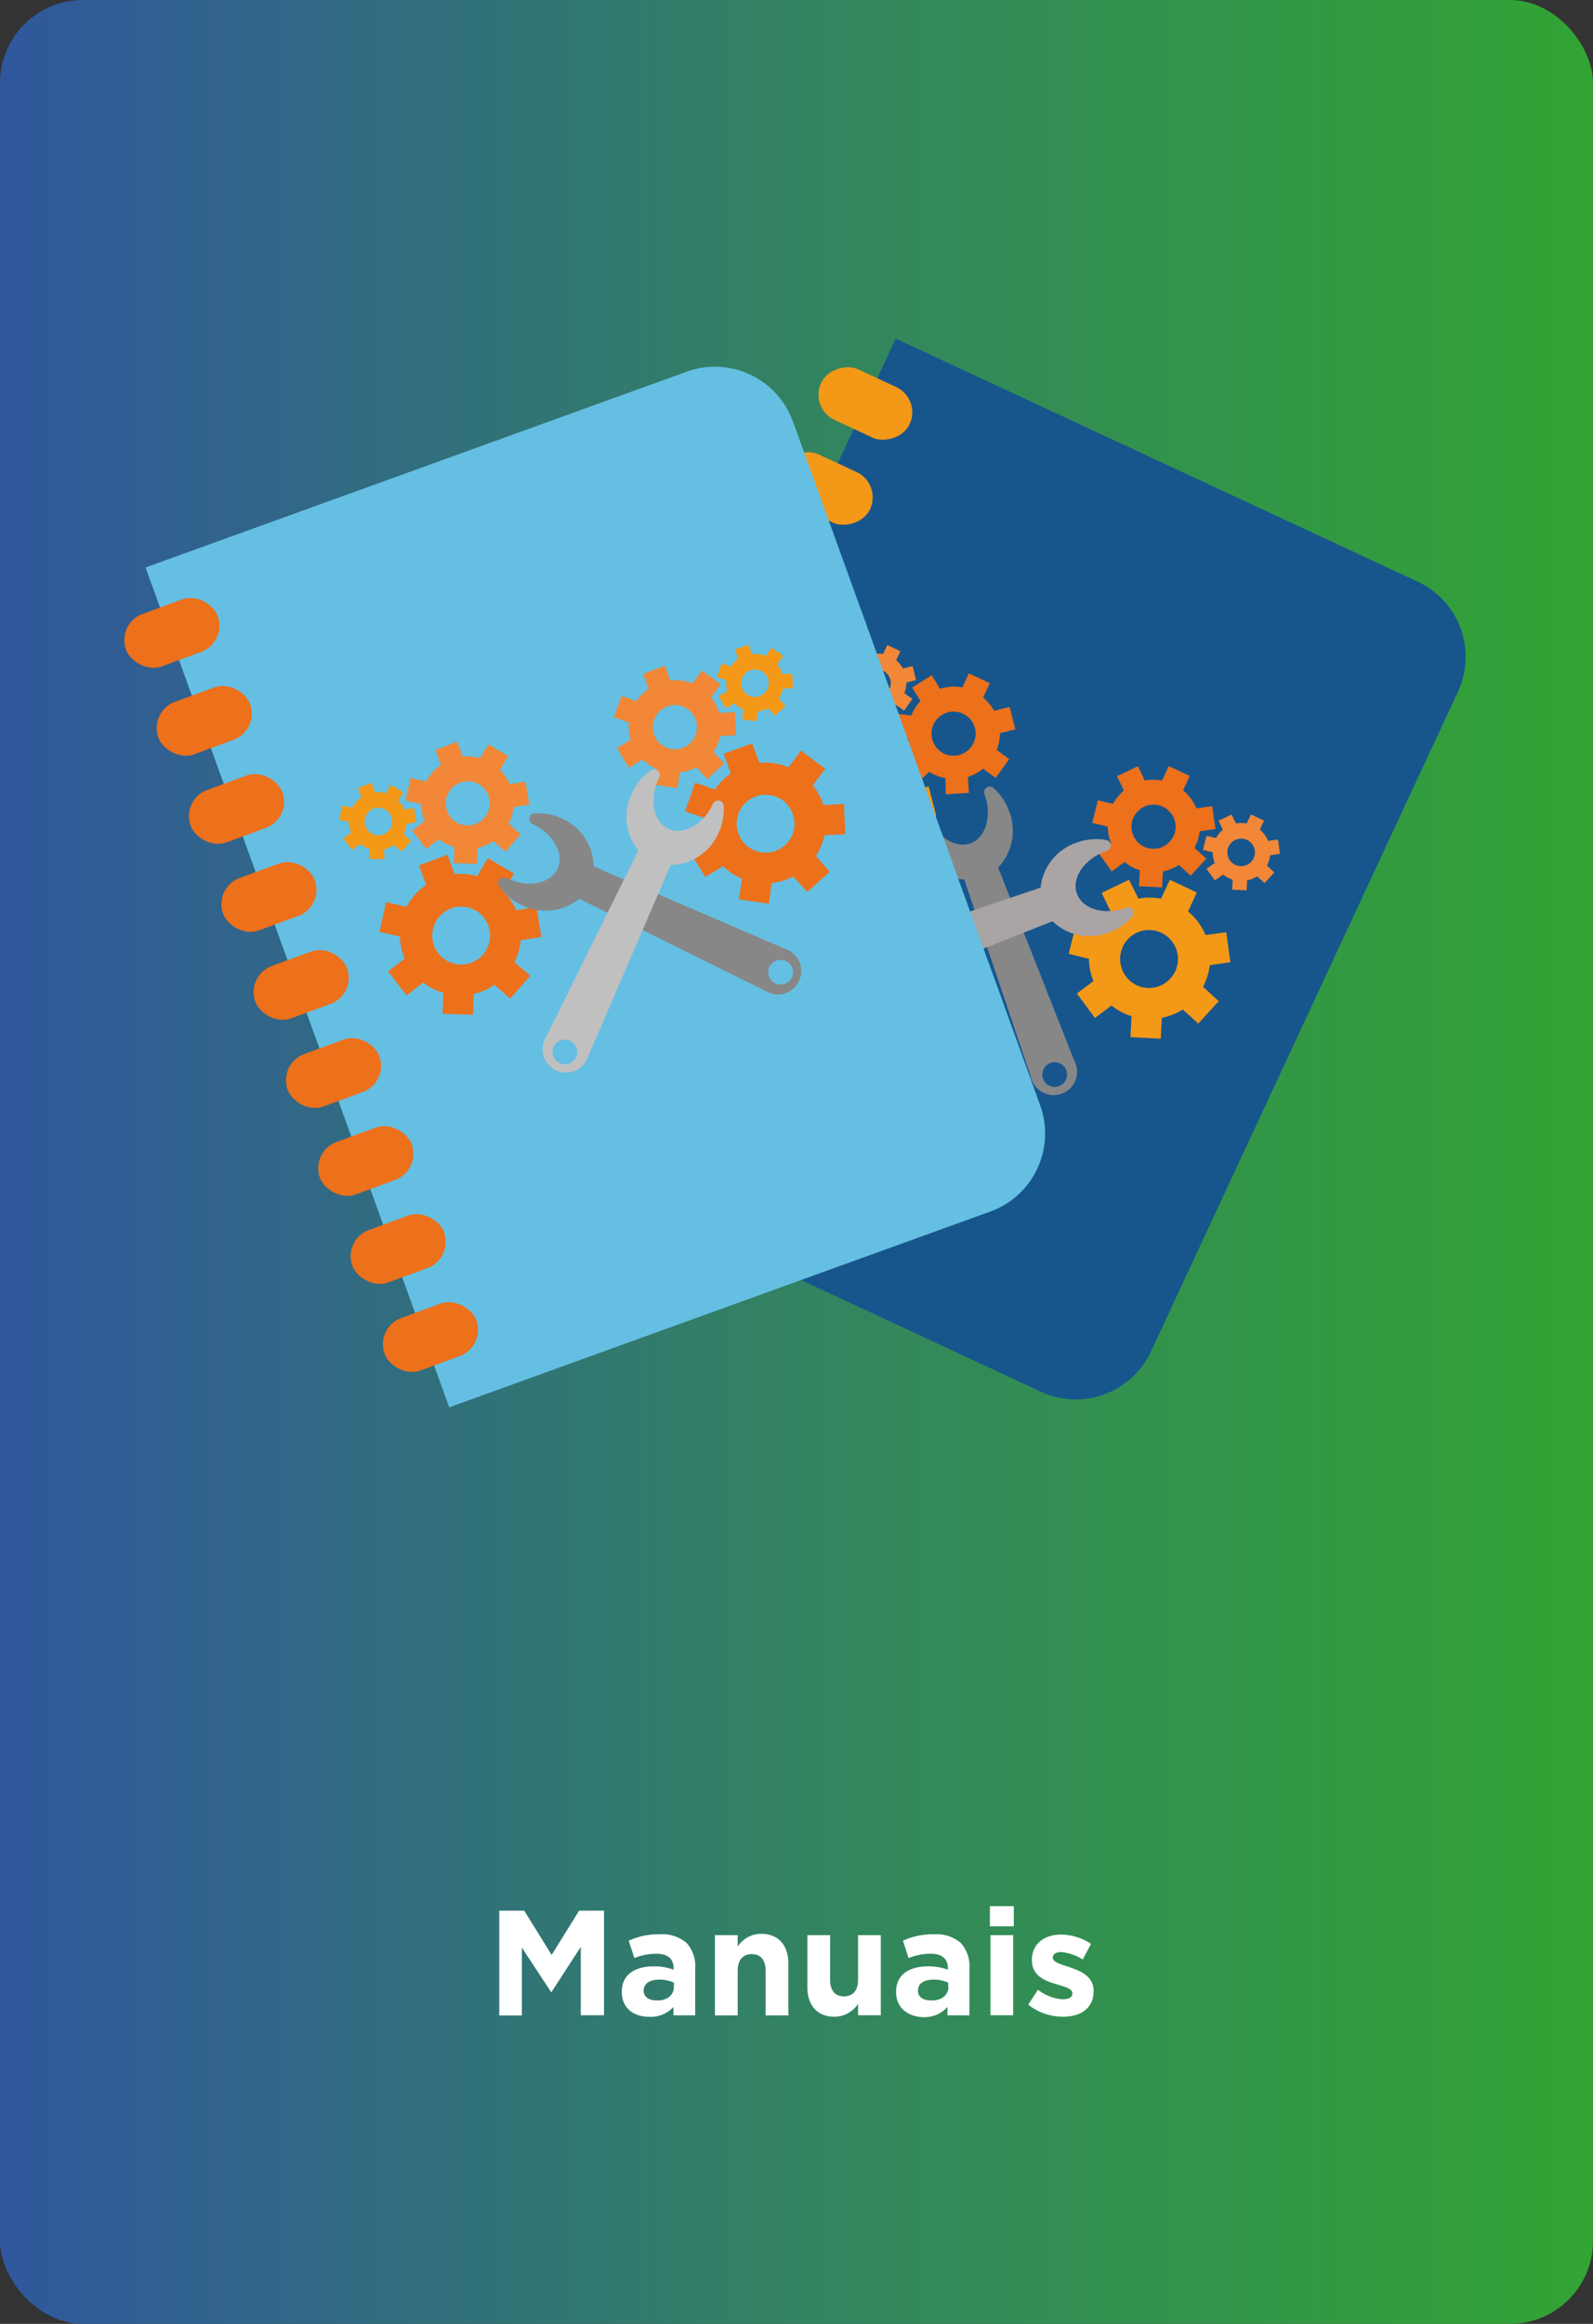 <svg xmlns="http://www.w3.org/2000/svg" xmlns:xlink="http://www.w3.org/1999/xlink" viewBox="0 0 192 280"><rect x="0" y="0" width="192" height="280" fill="#333333" stroke="none"/><defs><style>.cls-1{fill:url(#Gradiente_sem_nome_18);}.cls-2{fill:#fff;}.cls-3{fill:#17568d;}.cls-4{fill:#f49817;}.cls-5{fill:#f18737;}.cls-6{fill:#ed701b;}.cls-7{fill:#878787;}.cls-8{fill:#aba4a4;}.cls-9{fill:#65bfe2;}.cls-10{fill:silver;}</style><linearGradient id="Gradiente_sem_nome_18" y1="140" x2="192" y2="140" gradientUnits="userSpaceOnUse"><stop offset="0" stop-color="#30579d"/><stop offset="0.51" stop-color="#328460"/><stop offset="1" stop-color="#32a434"/></linearGradient></defs><title>Cartão - Manuais</title><g id="Camada_2" data-name="Camada 2"><g id="Cartão_cópia" data-name="Cartão cópia"><rect class="cls-1" width="192" height="280" rx="10" ry="10"/></g><g id="Manuais"><path class="cls-2" d="M60.18,230.21h3l3.31,5.33,3.31-5.33h3v12.6H70v-8.23L66.48,240h-.07l-3.51-5.33v8.17H60.18Z"/><path class="cls-2" d="M74.94,240v0c0-2.11,1.6-3.08,3.89-3.08a6.85,6.85,0,0,1,2.36.4v-.16c0-1.13-.7-1.76-2.07-1.76a7.12,7.12,0,0,0-2.66.52l-.68-2.09a8.5,8.5,0,0,1,3.75-.77,4.45,4.45,0,0,1,3.26,1.08,4.21,4.21,0,0,1,1,3.08v5.6H81.17v-1A3.71,3.71,0,0,1,78.25,243C76.43,243,74.94,242,74.94,240Zm6.28-.63v-.49a4.23,4.23,0,0,0-1.75-.36c-1.17,0-1.89.47-1.89,1.33v0c0,.74.61,1.17,1.49,1.17C80.36,241.1,81.22,240.4,81.22,239.41Z"/><path class="cls-2" d="M86.17,233.16h2.74v1.37A3.41,3.41,0,0,1,91.74,233c2.07,0,3.28,1.37,3.28,3.58v6.25H92.28v-5.38c0-1.3-.61-2-1.66-2s-1.71.67-1.71,2v5.38H86.17Z"/><path class="cls-2" d="M97.31,239.41v-6.25h2.74v5.38c0,1.3.61,2,1.66,2s1.71-.67,1.71-2v-5.38h2.74v9.65h-2.74v-1.37a3.41,3.41,0,0,1-2.83,1.55C98.52,243,97.31,241.63,97.31,239.41Z"/><path class="cls-2" d="M108,240v0c0-2.11,1.6-3.08,3.89-3.08a6.85,6.85,0,0,1,2.36.4v-.16c0-1.13-.7-1.76-2.07-1.76a7.12,7.12,0,0,0-2.67.52l-.68-2.09a8.51,8.51,0,0,1,3.75-.77,4.45,4.45,0,0,1,3.26,1.08,4.2,4.2,0,0,1,1,3.08v5.6h-2.65v-1a3.71,3.71,0,0,1-2.92,1.22C109.52,243,108,242,108,240Zm6.28-.63v-.49a4.23,4.23,0,0,0-1.75-.36c-1.17,0-1.89.47-1.89,1.33v0c0,.74.61,1.17,1.49,1.17C113.44,241.1,114.31,240.4,114.31,239.41Z"/><path class="cls-2" d="M119.31,229.67h2.88v2.43h-2.88Zm.07,3.49h2.74v9.65h-2.74Z"/><path class="cls-2" d="M123.93,241.54l1.17-1.8a5.45,5.45,0,0,0,3,1.15c.79,0,1.15-.29,1.15-.72v0c0-.59-.94-.79-2-1.12-1.35-.4-2.88-1-2.88-2.9v0c0-2,1.58-3.06,3.53-3.06a6.68,6.68,0,0,1,3.6,1.12l-1,1.89a5.72,5.72,0,0,0-2.61-.9c-.67,0-1,.29-1,.67v0c0,.54.92.79,2,1.15,1.35.45,2.92,1.1,2.92,2.86v0c0,2.14-1.6,3.11-3.69,3.11A6.76,6.76,0,0,1,123.93,241.54Z"/><path class="cls-3" d="M81.53,52.53h69.39a10,10,0,0,1,10,10v87.65a10,10,0,0,1-10,10H81.53a0,0,0,0,1,0,0V52.53a0,0,0,0,1,0,0Z" transform="translate(56.21 -41.23) rotate(24.96)"/><rect class="cls-4" x="100.95" y="42.74" width="6.73" height="11.77" rx="3.36" ry="3.36" transform="translate(16.2 122.67) rotate(-65.04)"/><rect class="cls-4" x="96.18" y="52.98" width="6.73" height="11.77" rx="3.36" ry="3.36" transform="translate(4.16 124.27) rotate(-65.04)"/><rect class="cls-4" x="91.41" y="63.23" width="6.73" height="11.77" rx="3.36" ry="3.36" transform="translate(-7.88 125.87) rotate(-65.04)"/><rect class="cls-4" x="86.64" y="73.47" width="6.73" height="11.77" rx="3.36" ry="3.36" transform="translate(-19.92 127.46) rotate(-65.04)"/><rect class="cls-4" x="81.88" y="83.71" width="6.73" height="11.77" rx="3.36" ry="3.36" transform="translate(-31.96 129.06) rotate(-65.04)"/><rect class="cls-4" x="77.11" y="93.95" width="6.73" height="11.77" rx="3.36" ry="3.36" transform="translate(-44 130.66) rotate(-65.04)"/><rect class="cls-4" x="72.34" y="104.2" width="6.73" height="11.77" rx="3.36" ry="3.36" transform="translate(-56.04 132.26) rotate(-65.04)"/><rect class="cls-4" x="67.57" y="114.44" width="6.73" height="11.77" rx="3.36" ry="3.36" transform="translate(-68.09 133.85) rotate(-65.04)"/><rect class="cls-4" x="62.8" y="124.68" width="6.73" height="11.77" rx="3.36" ry="3.36" transform="translate(-80.13 135.45) rotate(-65.04)"/><path class="cls-5" d="M109,83.52a3.47,3.47,0,0,0,.24-1.28l1.16-.3L110,80.25l-1.16.3a3.47,3.47,0,0,0-.83-1l.51-1.09-1.58-.74-.51,1.09a3.48,3.48,0,0,0-1.69.11l-.64-1-1.48.93.64,1a3.48,3.48,0,0,0-.63.93l-.07.17-1.19-.16-.23,1.73,1.19.16a3.5,3.5,0,0,0,.4,1.24l-.88.82L103,86l.88-.82a3.46,3.46,0,0,0,1.21.48l.07,1.2,1.74-.11-.07-1.2a3.5,3.5,0,0,0,1.14-.63l1,.7,1-1.41Zm-4,.29a1.66,1.66,0,1,1,2.21-.81A1.66,1.66,0,0,1,105.06,83.81Z"/><path class="cls-4" d="M109.9,101.62a7.27,7.27,0,0,0,.51-2.69l2.44-.63-.92-3.54-2.44.63a7.28,7.28,0,0,0-1.75-2.1L108.8,91l-3.32-1.54-1.06,2.28a7.3,7.3,0,0,0-3.54.22l-1.34-2.13-3.1,1.94,1.34,2.13a7.3,7.3,0,0,0-1.32,1.94l-.15.36-2.5-.33-.47,3.63,2.5.33a7.35,7.35,0,0,0,.84,2.6l-1.84,1.72,2.5,2.67,1.84-1.72a7.27,7.27,0,0,0,2.54,1l.16,2.51,3.65-.23-.16-2.52a7.33,7.33,0,0,0,2.4-1.31l2,1.48,2.15-3Zm-8.3.6a3.49,3.49,0,1,1,4.63-1.69A3.49,3.49,0,0,1,101.6,102.23Z"/><path class="cls-6" d="M120.13,90.35a5.54,5.54,0,0,0,.39-2l1.86-.48-.7-2.7-1.86.48a5.55,5.55,0,0,0-1.33-1.6l.81-1.74-2.53-1.18L116,82.82a5.57,5.57,0,0,0-2.7.17l-1-1.63-2.36,1.48,1,1.63a5.57,5.57,0,0,0-1,1.48l-.12.27-1.9-.25-.36,2.77,1.9.25a5.61,5.61,0,0,0,.64,2l-1.4,1.31,1.9,2,1.4-1.31a5.54,5.54,0,0,0,1.94.77L114,95.7l2.78-.17-.12-1.92a5.59,5.59,0,0,0,1.83-1L120,93.73l1.64-2.26Zm-6.32.46a2.66,2.66,0,1,1,3.53-1.29A2.66,2.66,0,0,1,113.8,90.8Z"/><path class="cls-5" d="M145.4,100.71,145,102.4l1.16.29a3.5,3.5,0,0,0,.26,1.28l-1,.71,1,1.4,1-.71a3.46,3.46,0,0,0,1.15.62l-.06,1.2,1.74.09.06-1.2a3.5,3.5,0,0,0,1.21-.49l.89.81,1.18-1.29-.89-.81.08-.17a3.48,3.48,0,0,0,.3-1.08l1.19-.17-.24-1.73-1.19.17a3.48,3.48,0,0,0-1-1.36l.51-1.09-1.58-.74-.51,1.09a3.47,3.47,0,0,0-1.3,0l-.52-1.08-1.57.75.52,1.08a3.47,3.47,0,0,0-.82,1Zm2.69,1.29a1.66,1.66,0,1,1,.81,2.21A1.66,1.66,0,0,1,148.08,102Z"/><path class="cls-4" d="M129.69,111.37l-.88,3.55,2.44.61a7.33,7.33,0,0,0,.54,2.68l-2,1.5,2.18,2.94,2-1.5a7.27,7.27,0,0,0,2.41,1.29l-.13,2.52,3.65.19.13-2.52a7.35,7.35,0,0,0,2.53-1l1.86,1.7,2.47-2.7L145,118.9l.17-.35a7.3,7.3,0,0,0,.64-2.26l2.49-.35-.51-3.62-2.49.35a7.3,7.3,0,0,0-2.11-2.85l1.06-2.28L141,106l-1.06,2.28a7.28,7.28,0,0,0-2.73,0L136.08,106l-3.3,1.58,1.09,2.27a7.27,7.27,0,0,0-1.73,2.12Zm5.63,2.71a3.49,3.49,0,1,1,1.69,4.63A3.49,3.49,0,0,1,135.33,114.08Z"/><path class="cls-6" d="M132.32,96.43l-.67,2.71,1.86.46a5.59,5.59,0,0,0,.41,2l-1.54,1.14L134,105l1.54-1.14a5.54,5.54,0,0,0,1.84,1l-.1,1.92,2.78.14.1-1.92a5.61,5.61,0,0,0,1.93-.79l1.42,1.3,1.88-2.06-1.42-1.3.13-.26a5.57,5.57,0,0,0,.49-1.73l1.9-.27-.39-2.76-1.9.27a5.57,5.57,0,0,0-1.61-2.17l.81-1.74-2.53-1.18-.81,1.74a5.55,5.55,0,0,0-2.08,0l-.83-1.73-2.52,1.2.83,1.73a5.54,5.54,0,0,0-1.32,1.62Zm4.3,2.06a2.66,2.66,0,1,1,1.29,3.53A2.66,2.66,0,0,1,136.62,98.49Z"/><path class="cls-7" d="M121.63,97.74a6.9,6.9,0,0,0-1.89-2.8.68.68,0,0,0-1.08.76v0c.94,2.58.18,5.22-1.69,5.91s-4.16-.85-5.1-3.43l-.07-.2a.68.68,0,0,0-1.31.1,6.87,6.87,0,0,0,.32,3.58,6.42,6.42,0,0,0,5.42,4.33l8,23.7a2.82,2.82,0,1,0,5.24-1.91l-9.17-23.26A6.42,6.42,0,0,0,121.63,97.74Zm6,33.13a1.49,1.49,0,1,1,.89-1.91A1.49,1.49,0,0,1,127.59,130.88Z"/><path class="cls-8" d="M133.67,112.35a6.9,6.9,0,0,0,2.8-1.89.68.68,0,0,0-.76-1.08h0c-2.58.94-5.22.18-5.91-1.69s.85-4.16,3.43-5.1l.2-.07a.68.68,0,0,0-.1-1.31,6.87,6.87,0,0,0-3.58.32,6.42,6.42,0,0,0-4.33,5.42l-23.7,8a2.82,2.82,0,1,0,1.91,5.24L126.86,111A6.42,6.42,0,0,0,133.67,112.35Zm-33.13,6a1.49,1.49,0,1,1,1.91.89A1.49,1.49,0,0,1,100.53,118.31Z"/><path class="cls-9" d="M33.87,51.16h69.39a10,10,0,0,1,10,10v87.65a10,10,0,0,1-10,10H33.87a0,0,0,0,1,0,0V51.16A0,0,0,0,1,33.87,51.16Z" transform="matrix(0.94, -0.34, 0.34, 0.94, -31.69, 31.8)"/><rect class="cls-6" x="14.83" y="72.89" width="11.77" height="6.73" rx="3.36" ry="3.36" transform="translate(-25.02 11.82) rotate(-20.17)"/><rect class="cls-6" x="18.73" y="83.49" width="11.77" height="6.73" rx="3.36" ry="3.36" transform="translate(-28.44 13.81) rotate(-20.17)"/><rect class="cls-6" x="22.62" y="94.1" width="11.77" height="6.73" rx="3.36" ry="3.36" transform="translate(-31.86 15.81) rotate(-20.17)"/><rect class="cls-6" x="26.52" y="104.71" width="11.77" height="6.73" rx="3.36" ry="3.36" transform="translate(-35.27 17.8) rotate(-20.17)"/><rect class="cls-6" x="30.41" y="115.31" width="11.77" height="6.73" rx="3.36" ry="3.36" transform="translate(-38.69 19.79) rotate(-20.17)"/><rect class="cls-6" x="34.31" y="125.92" width="11.77" height="6.73" rx="3.36" ry="3.36" transform="translate(-42.11 21.79) rotate(-20.17)"/><rect class="cls-6" x="38.2" y="136.52" width="11.77" height="6.73" rx="3.36" ry="3.36" transform="translate(-45.53 23.78) rotate(-20.17)"/><rect class="cls-6" x="42.1" y="147.13" width="11.77" height="6.73" rx="3.36" ry="3.36" transform="translate(-48.94 25.77) rotate(-20.17)"/><rect class="cls-6" x="45.99" y="157.73" width="11.77" height="6.73" rx="3.36" ry="3.36" transform="translate(-52.36 27.77) rotate(-20.17)"/><path class="cls-4" d="M48.76,97.54A3.47,3.47,0,0,0,48,96.46l.61-1-1.5-.88-.61,1a3.47,3.47,0,0,0-1.3-.12l-.41-1.13-1.64.6.41,1.13a3.48,3.48,0,0,0-1.12,1.27l-1.17-.27-.39,1.7,1.17.27a3.48,3.48,0,0,0,.21,1.1l.07.17-.95.73,1.07,1.38.95-.73a3.5,3.5,0,0,0,1.16.59l0,1.2,1.74.06,0-1.2a3.46,3.46,0,0,0,1.2-.52l.9.79,1.15-1.31-.9-.79A3.5,3.5,0,0,0,49,99.26l1.18-.19-.28-1.72Zm-2.59,3a1.66,1.66,0,1,1,1-2.13A1.66,1.66,0,0,1,46.18,100.54Z"/><path class="cls-6" d="M62.22,109.68a7.27,7.27,0,0,0-1.54-2.26l1.27-2.17-3.16-1.85-1.27,2.17a7.28,7.28,0,0,0-2.72-.24L53.93,103l-3.43,1.26.87,2.36A7.3,7.3,0,0,0,49,109.26l-2.46-.56-.81,3.57,2.46.56a7.3,7.3,0,0,0,.45,2.31l.14.36-2,1.54L49,119.93l2-1.54a7.35,7.35,0,0,0,2.43,1.24l-.08,2.52,3.66.12.08-2.52a7.27,7.27,0,0,0,2.51-1.09l1.89,1.66,2.41-2.75L62,115.92a7.33,7.33,0,0,0,.76-2.63l2.48-.4-.58-3.61ZM56.79,116a3.49,3.49,0,1,1,2.07-4.48A3.49,3.49,0,0,1,56.79,116Z"/><path class="cls-5" d="M61.44,94.48a5.54,5.54,0,0,0-1.18-1.72l1-1.66-2.41-1.41-1,1.66a5.55,5.55,0,0,0-2.08-.19l-.66-1.8-2.62,1,.66,1.8a5.57,5.57,0,0,0-1.78,2l-1.87-.43-.62,2.72,1.87.43a5.57,5.57,0,0,0,.34,1.76l.11.27-1.52,1.17,1.7,2.21,1.52-1.17a5.61,5.61,0,0,0,1.86.95L54.71,104l2.79.09.06-1.92a5.54,5.54,0,0,0,1.91-.83l1.44,1.27,1.84-2.09-1.44-1.27a5.59,5.59,0,0,0,.58-2l1.89-.31-.44-2.75Zm-4.14,4.81a2.66,2.66,0,1,1,1.58-3.41A2.66,2.66,0,0,1,57.31,99.28Z"/><path class="cls-4" d="M86.62,83.88l.9,1.49,1-.62a3.5,3.5,0,0,0,1.09.72l-.17,1.19,1.72.25.17-1.19a3.46,3.46,0,0,0,1.25-.38l.81.89,1.29-1.17-.81-.89a3.5,3.5,0,0,0,.5-1.2l1.2-.06-.08-1.74-1.2.06-.06-.18a3.48,3.48,0,0,0-.55-1l.72-1-1.39-1-.72,1a3.48,3.48,0,0,0-1.67-.25l-.41-1.13-1.64.6L89,79.39a3.47,3.47,0,0,0-.91.93L87,79.92l-.58,1.64,1.13.4a3.47,3.47,0,0,0,.13,1.3Zm2.81-1a1.66,1.66,0,1,1,2.13,1A1.66,1.66,0,0,1,89.43,82.89Z"/><path class="cls-6" d="M83.09,102.53,85,105.66l2.15-1.3a7.33,7.33,0,0,0,2.28,1.51l-.37,2.49,3.62.53L93,106.4a7.27,7.27,0,0,0,2.61-.8l1.69,1.87,2.71-2.45-1.69-1.87a7.35,7.35,0,0,0,1.05-2.52l2.52-.12-.17-3.65L99.24,97q-.06-.18-.12-.37a7.3,7.3,0,0,0-1.16-2l1.51-2-2.93-2.19-1.51,2a7.3,7.3,0,0,0-3.51-.52l-.87-2.36-3.43,1.26.87,2.36a7.28,7.28,0,0,0-1.92,1.95l-2.38-.83-1.21,3.45,2.38.83a7.27,7.27,0,0,0,.28,2.72ZM89,100.45a3.49,3.49,0,1,1,4.48,2.07A3.49,3.49,0,0,1,89,100.45Z"/><path class="cls-5" d="M74.36,90.12l1.44,2.39,1.64-1a5.59,5.59,0,0,0,1.74,1.15l-.28,1.9,2.76.4.28-1.9a5.54,5.54,0,0,0,2-.61l1.29,1.42L87.29,92,86,90.6a5.61,5.61,0,0,0,.8-1.92l1.92-.09-.13-2.79-1.92.09-.09-.28A5.57,5.57,0,0,0,85.7,84l1.15-1.54-2.23-1.67-1.15,1.54A5.57,5.57,0,0,0,80.79,82l-.66-1.8-2.62,1,.66,1.8a5.55,5.55,0,0,0-1.46,1.49l-1.81-.64L74,86.42l1.81.64A5.54,5.54,0,0,0,76,89.13Zm4.49-1.59a2.66,2.66,0,1,1,3.41,1.58A2.66,2.66,0,0,1,78.85,88.54Z"/><path class="cls-7" d="M67.74,98.63A6.9,6.9,0,0,0,64.42,98a.68.68,0,0,0-.22,1.3h0c2.49,1.15,3.83,3.55,3,5.37s-3.54,2.34-6,1.19l-.19-.09a.68.68,0,0,0-.85,1,6.87,6.87,0,0,0,2.76,2.3,6.42,6.42,0,0,0,6.89-.78l22.41,11.08a2.82,2.82,0,1,0,2.34-5.07l-23-9.91A6.42,6.42,0,0,0,67.74,98.63Zm27.69,19.15a1.49,1.49,0,1,1-.73-2A1.49,1.49,0,0,1,95.43,117.78Z"/><path class="cls-10" d="M86.59,100.4a6.9,6.9,0,0,0,.64-3.32.68.68,0,0,0-1.3-.22v0c-1.15,2.49-3.55,3.83-5.37,3s-2.34-3.54-1.19-6l.09-.19a.68.68,0,0,0-1-.85,6.87,6.87,0,0,0-2.3,2.76,6.42,6.42,0,0,0,.78,6.89L65.85,124.88a2.82,2.82,0,1,0,5.07,2.34l9.91-23A6.42,6.42,0,0,0,86.59,100.4ZM67.44,128.09a1.49,1.49,0,1,1,2-.73A1.49,1.49,0,0,1,67.44,128.09Z"/></g></g></svg>